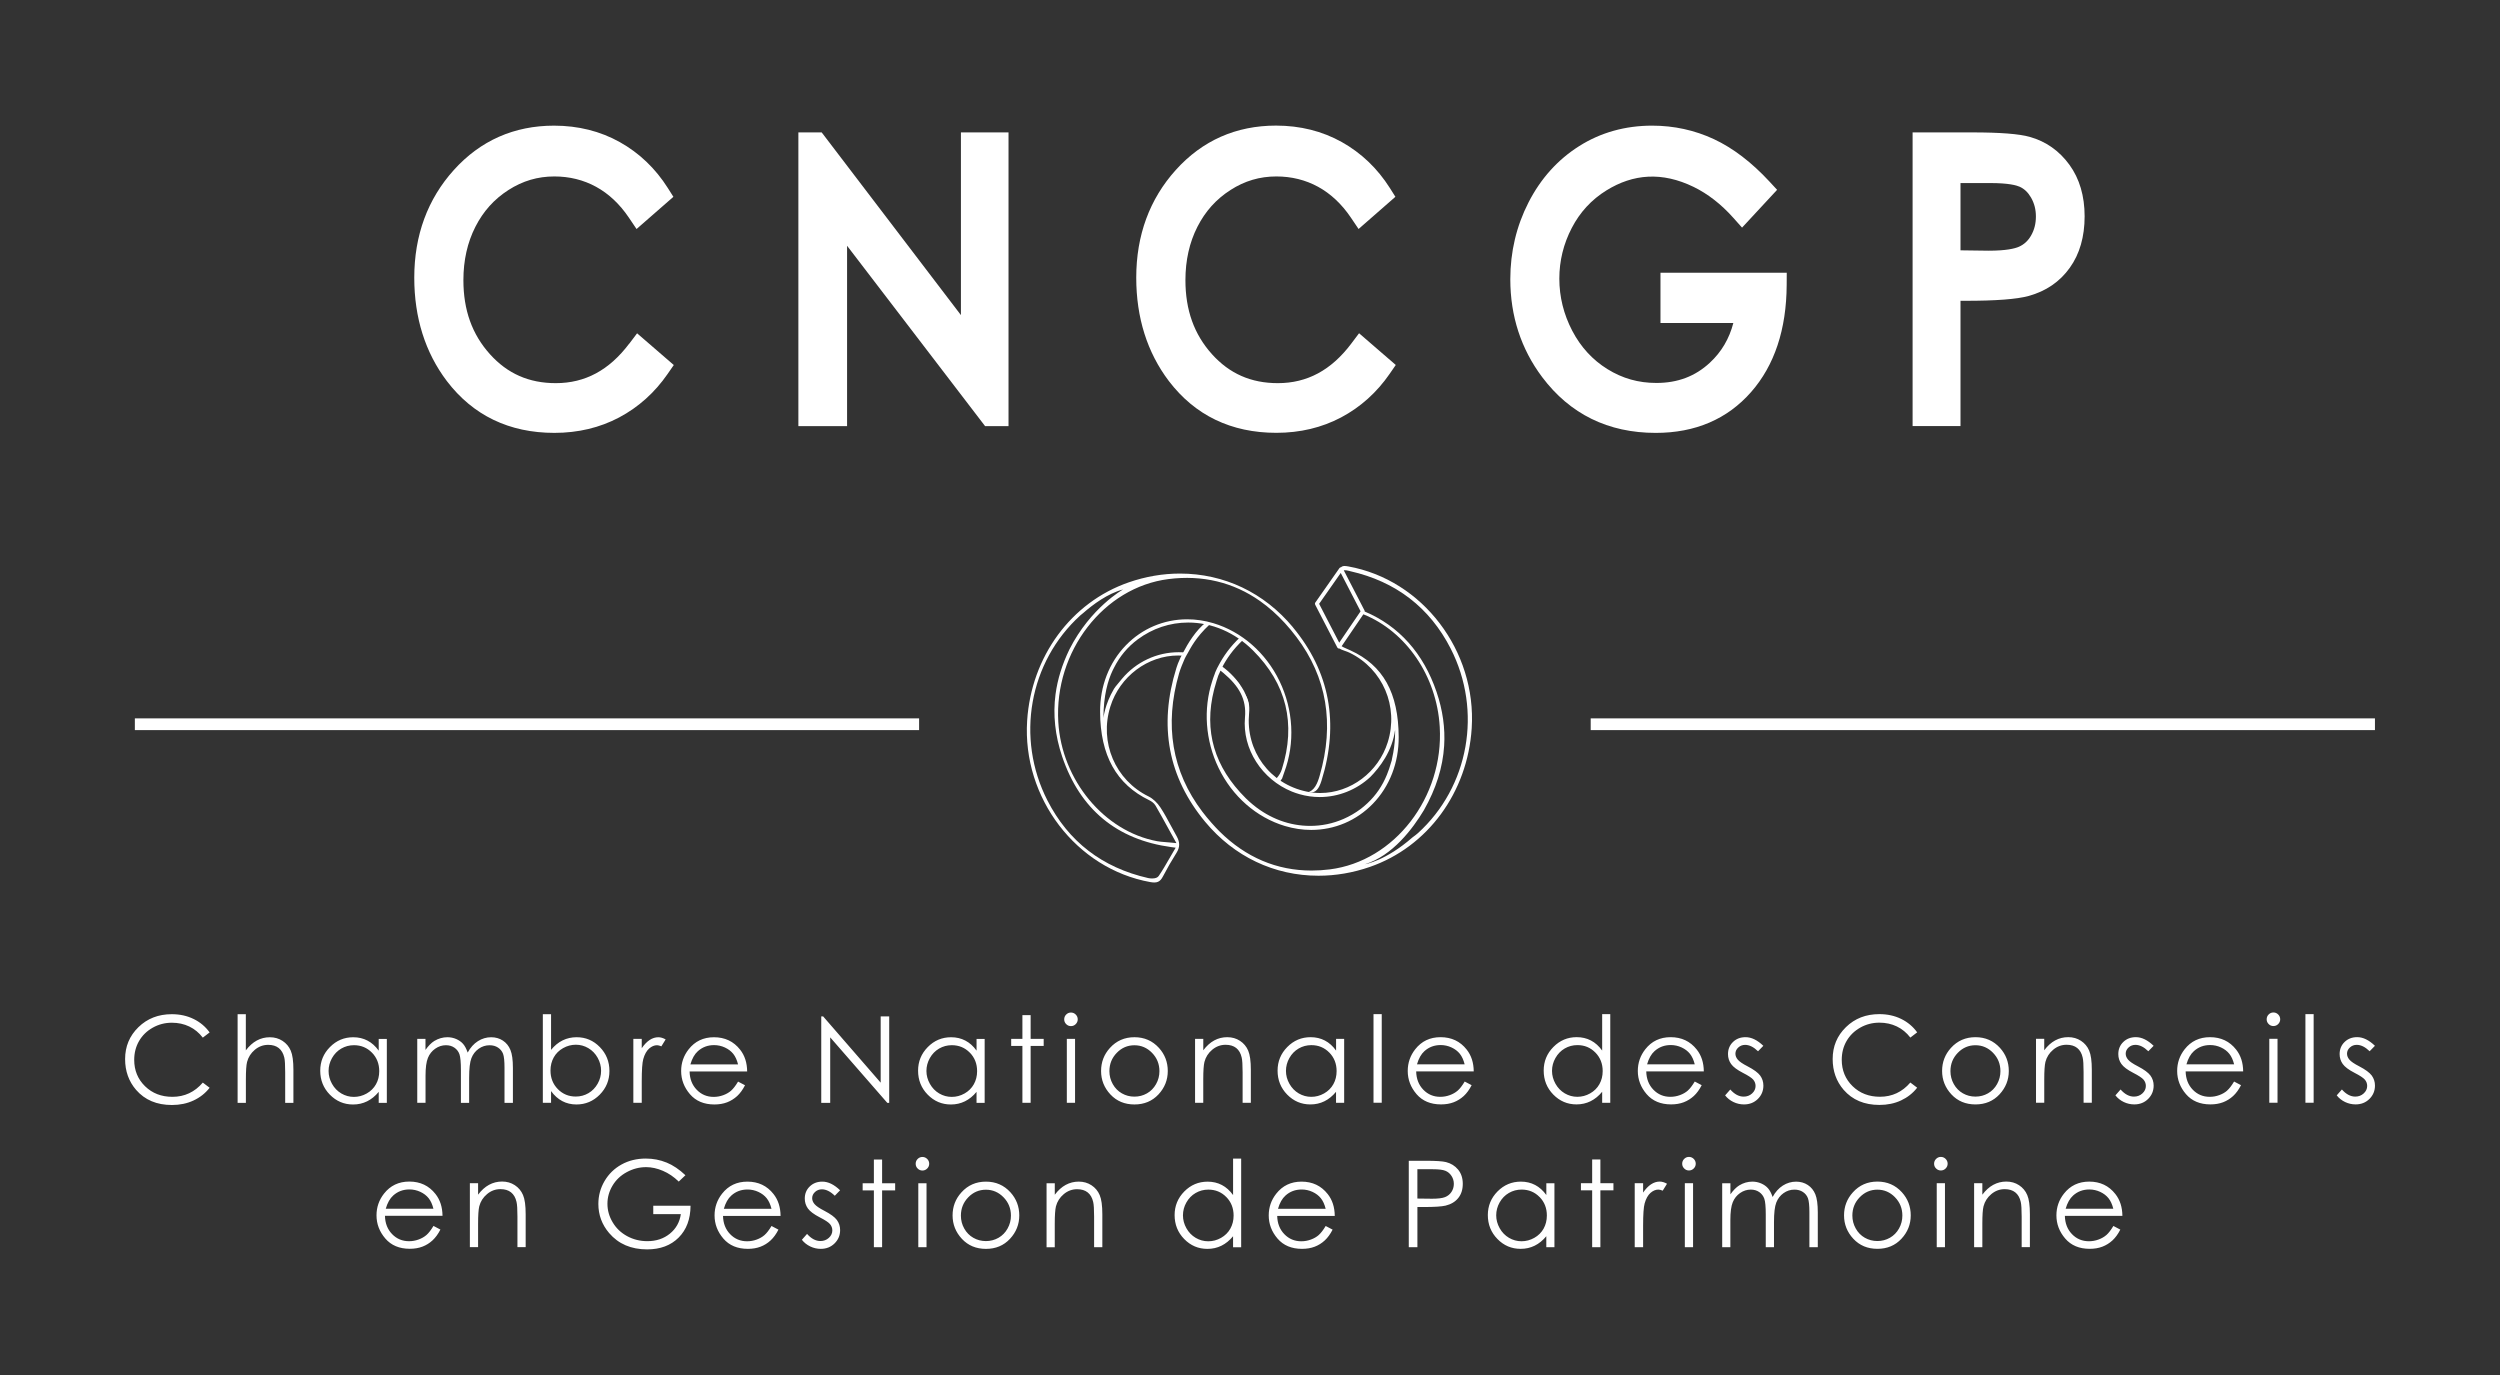 <?xml version="1.0" encoding="UTF-8"?> <svg xmlns="http://www.w3.org/2000/svg" id="uuid-06eccdd0-3c82-465f-a082-991a74bc3cc1" width="100" height="55" viewBox="0 0 100 55"><rect x="0" y="0" width="100" height="55" fill="#333333" stroke="none"/><defs><style>.uuid-de0472e5-8bbb-432e-8ab8-d08531a27247{fill:#fff;}</style></defs><rect class="uuid-de0472e5-8bbb-432e-8ab8-d08531a27247" x="63.628" y="28.735" width="31.37" height=".469"></rect><rect class="uuid-de0472e5-8bbb-432e-8ab8-d08531a27247" x="5.394" y="28.735" width="31.37" height=".469"></rect><path class="uuid-de0472e5-8bbb-432e-8ab8-d08531a27247" d="m82.626,48.35c.068-.235.167-.411.299-.529.18-.162.396-.242.647-.242.152,0,.297.032.435.096.138.064.249.149.333.254.084.105.148.245.192.421h-1.907Zm1.627,1.052c-.086.075-.191.135-.314.18-.123.045-.25.068-.38.068-.27,0-.497-.095-.68-.285-.183-.19-.278-.434-.284-.73h2.301c-.003-.35-.097-.641-.282-.875-.26-.331-.608-.496-1.044-.496-.424,0-.762.162-1.014.484-.199.254-.299.543-.299.867,0,.345.118.654.353.928.235.273.562.41.979.41.188,0,.357-.029.506-.086.149-.057.283-.14.403-.25.119-.11.224-.254.315-.433l-.277-.146c-.1.167-.194.288-.28.363m-5.291.486h.329v-.938c0-.337.015-.569.047-.696.05-.194.154-.357.312-.489.158-.132.336-.198.535-.198.174,0,.315.042.423.128.108.085.181.213.219.382.024.099.037.295.037.59v1.22h.329v-1.317c0-.348-.035-.604-.106-.768-.07-.165-.18-.296-.328-.393-.148-.097-.318-.146-.509-.146-.188,0-.362.044-.522.131-.16.087-.306.218-.437.394v-.459h-.329v2.558Zm-1.495,0h.329v-2.558h-.329v2.558Zm-.026-3.531c-.053.053-.08.118-.08.193,0,.074.026.137.08.19.053.053.116.08.19.08.075,0,.139-.027.192-.08.053-.053.08-.117.08-.19,0-.075-.027-.14-.08-.193-.053-.053-.117-.08-.192-.08-.074,0-.137.027-.19.08m-1.645,1.533c.197.202.296.447.296.734,0,.185-.045.357-.134.517-.09.16-.211.283-.363.37-.153.087-.32.131-.502.131-.183,0-.35-.044-.503-.131-.152-.087-.274-.21-.363-.37-.09-.16-.135-.332-.135-.517,0-.287.098-.531.295-.734.197-.202.432-.303.706-.303.272,0,.507.101.704.303m-1.685-.195c-.235.26-.353.567-.353.921,0,.357.124.67.373.937.249.267.57.401.962.401.391,0,.711-.134.96-.401.249-.267.373-.58.373-.937,0-.356-.118-.664-.353-.924-.259-.285-.586-.428-.98-.428-.396,0-.723.143-.982.431m-5.229,2.193h.329v-1.084c0-.32.032-.557.095-.712.063-.155.161-.278.294-.37.133-.092.275-.137.427-.137.132,0,.245.033.341.1.095.067.162.155.201.266.039.111.058.32.058.629v1.31h.329v-1.002c0-.366.03-.628.092-.785.061-.157.157-.282.289-.376.132-.094.277-.141.437-.141.131,0,.244.031.339.094.095.063.161.145.2.248.039.103.059.291.059.565v1.397h.336v-1.397c0-.32-.033-.559-.098-.719-.066-.159-.166-.284-.301-.373-.135-.089-.291-.134-.468-.134-.189,0-.366.052-.53.156-.164.104-.301.257-.41.457-.052-.151-.113-.266-.184-.347-.07-.08-.161-.145-.273-.194-.112-.048-.229-.073-.353-.073-.184,0-.359.05-.525.151-.121.075-.238.194-.353.357v-.442h-.329v2.558Zm-1.492,0h.329v-2.558h-.329v2.558Zm-.026-3.531c-.053.053-.08.118-.08.193,0,.074.027.137.08.19.053.053.116.08.19.08.074,0,.139-.027.192-.08.053-.053.08-.117.08-.19,0-.075-.027-.14-.08-.193-.053-.053-.117-.08-.192-.08-.074,0-.137.027-.19.08m-1.979,3.531h.336v-.865c0-.444.021-.738.061-.884.053-.189.131-.329.232-.42.102-.09.208-.135.317-.135.047,0,.105.015.174.044l.172-.277c-.103-.058-.201-.087-.291-.087-.121,0-.237.037-.348.11-.111.073-.217.183-.317.33v-.374h-.336v2.558Zm-1.702-2.558h-.449v.285h.449v2.273h.329v-2.273h.522v-.285h-.522v-.95h-.329v.95Zm-2.104.55c.195.199.292.446.292.742,0,.194-.044.369-.13.524-.087.155-.211.278-.372.369-.162.091-.332.136-.512.136-.178,0-.346-.046-.501-.137-.156-.092-.28-.22-.372-.384-.092-.164-.139-.336-.139-.516,0-.181.046-.354.137-.516.092-.163.215-.289.37-.379.155-.09.324-.135.507-.135.285,0,.525.099.72.298m.271-.55v.47c-.129-.179-.278-.313-.448-.402-.17-.089-.36-.134-.57-.134-.364,0-.675.131-.934.392-.258.262-.388.577-.388.945,0,.376.128.696.384.958.256.263.565.394.928.394.204,0,.391-.042.563-.127s.326-.211.464-.378v.439h.325v-2.558h-.325Zm-4.546-.562c.234,0,.402.02.504.061.103.041.185.109.248.206.063.096.094.202.094.318,0,.119-.031.226-.094.322-.063.096-.149.166-.259.209-.11.043-.283.064-.52.064l-.585-.007v-1.173h.611Zm-.957,3.12h.346v-1.608h.247c.429,0,.722-.019.879-.056.215-.052.384-.152.506-.302.122-.15.183-.34.183-.57,0-.229-.063-.419-.188-.57-.125-.151-.287-.251-.484-.3-.138-.034-.405-.052-.799-.052h-.689v3.458Zm-5.23-1.538c.067-.235.167-.411.299-.529.18-.162.396-.242.647-.242.152,0,.297.032.435.096.138.064.249.149.333.254.084.105.148.245.192.421h-1.907Zm1.627,1.052c-.086.075-.191.135-.314.18-.123.045-.25.068-.38.068-.27,0-.497-.095-.68-.285-.184-.19-.279-.434-.285-.73h2.302c-.003-.35-.097-.641-.283-.875-.261-.331-.609-.496-1.045-.496-.424,0-.762.162-1.014.484-.199.254-.299.543-.299.867,0,.345.118.654.353.928.235.273.561.41.979.41.188,0,.357-.029.506-.086.149-.057.283-.14.402-.25.119-.11.224-.254.315-.433l-.277-.146c-.1.167-.194.288-.28.363m-3.696-1.522c.195.199.293.446.293.742,0,.194-.044.369-.131.524-.087.155-.211.278-.372.369-.161.091-.332.136-.512.136-.178,0-.346-.046-.501-.137-.156-.092-.28-.22-.372-.384-.092-.164-.138-.336-.138-.516,0-.181.045-.354.137-.516.092-.163.215-.289.37-.379.155-.09.324-.135.507-.135.285,0,.525.099.72.298m.271-1.538v1.458c-.129-.179-.278-.313-.448-.402-.17-.089-.36-.134-.57-.134-.364,0-.675.131-.933.392-.258.262-.388.577-.388.945,0,.376.128.696.384.958.256.263.565.394.927.394.204,0,.392-.042.563-.127.172-.085.326-.211.464-.378v.439h.324v-3.545h-.324Zm-7.462,3.545h.329v-.938c0-.337.016-.569.047-.696.051-.194.154-.357.312-.489.158-.132.336-.198.535-.198.174,0,.315.042.423.128.108.085.181.213.22.382.024.099.037.295.037.59v1.22h.329v-1.317c0-.348-.035-.604-.106-.768-.07-.165-.18-.296-.328-.393-.148-.097-.318-.146-.509-.146-.188,0-.362.044-.522.131-.16.087-.306.218-.437.394v-.459h-.329v2.558Zm-1.72-1.998c.197.202.296.447.296.734,0,.185-.045.357-.135.517-.089.16-.211.283-.363.37-.153.087-.321.131-.503.131-.182,0-.35-.044-.502-.131-.153-.087-.274-.21-.364-.37-.09-.16-.134-.332-.134-.517,0-.287.098-.531.295-.734.196-.202.432-.303.706-.303.272,0,.507.101.704.303m-1.685-.195c-.236.26-.353.567-.353.921,0,.357.125.67.373.937.249.267.569.401.962.401.391,0,.711-.134.96-.401.249-.267.373-.58.373-.937,0-.356-.118-.664-.353-.924-.259-.285-.586-.428-.98-.428-.395,0-.723.143-.982.431m-1.724,2.193h.329v-2.558h-.329v2.558Zm-.026-3.531c-.053.053-.079.118-.079.193,0,.074.026.137.079.19.053.053.117.08.19.08.075,0,.139-.027.192-.08.053-.053.08-.117.08-.19,0-.075-.026-.14-.08-.193-.053-.053-.117-.08-.192-.08-.073,0-.137.027-.19.08m-1.751.973h-.449v.285h.449v2.273h.329v-2.273h.522v-.285h-.522v-.95h-.329v.95Zm-2.062-.066c-.203,0-.37.064-.503.193-.133.128-.199.29-.199.484,0,.149.042.281.125.397.083.116.24.233.471.353.215.11.353.2.414.273.061.074.092.157.092.251,0,.114-.047.214-.139.298-.093.085-.205.127-.337.127-.188,0-.367-.095-.535-.285l-.207.235c.088.113.199.201.333.266.134.065.275.097.423.097.221,0,.406-.073.553-.219.147-.145.221-.323.221-.533,0-.149-.043-.283-.129-.402-.088-.118-.254-.24-.499-.367-.201-.103-.333-.194-.396-.27-.063-.075-.094-.154-.094-.237,0-.094.038-.176.114-.247.076-.07.168-.106.275-.106.168,0,.34.085.516.257l.212-.219c-.239-.23-.476-.346-.711-.346m-3.939,1.086c.067-.235.167-.411.299-.529.18-.162.396-.242.647-.242.152,0,.297.032.435.096.138.064.249.149.333.254.084.105.148.245.192.421h-1.907Zm1.626,1.052c-.086.075-.191.135-.314.18-.123.045-.25.068-.38.068-.27,0-.497-.095-.68-.285-.184-.19-.279-.434-.285-.73h2.302c-.003-.35-.097-.641-.282-.875-.26-.331-.609-.496-1.045-.496-.424,0-.762.162-1.014.484-.199.254-.299.543-.299.867,0,.345.118.654.353.928.235.273.562.41.979.41.188,0,.357-.029.506-.086.149-.057.283-.14.402-.25.119-.11.225-.254.315-.433l-.277-.146c-.1.167-.194.288-.28.363m-3.921-2.901c-.258-.106-.535-.159-.828-.159-.362,0-.686.08-.973.239-.287.159-.512.38-.677.661-.165.282-.247.587-.247.915,0,.44.144.828.43,1.164.373.436.879.654,1.519.654.527,0,.947-.157,1.262-.472.314-.314.473-.738.476-1.273h-1.491v.334h1.103c-.046.32-.191.58-.437.781-.246.201-.547.301-.903.301-.293,0-.563-.067-.809-.201-.246-.134-.439-.318-.578-.553-.14-.234-.209-.481-.209-.742,0-.254.067-.495.202-.723.135-.228.325-.409.571-.542.245-.133.503-.2.774-.2.218,0,.442.049.671.147.23.098.441.242.634.431l.268-.254c-.246-.233-.498-.403-.757-.509m-7.866,3.386h.329v-.938c0-.337.016-.569.047-.696.05-.194.154-.357.312-.489.157-.132.336-.198.535-.198.174,0,.315.042.423.128.108.085.182.213.22.382.025.099.037.295.037.59v1.22h.329v-1.317c0-.348-.035-.604-.106-.768-.07-.165-.18-.296-.328-.393-.148-.097-.318-.146-.509-.146-.188,0-.362.044-.522.131-.16.087-.306.218-.438.394v-.459h-.329v2.558Zm-3.364-1.538c.068-.235.167-.411.299-.529.181-.162.396-.242.647-.242.152,0,.297.032.435.096.138.064.249.149.333.254.084.105.148.245.192.421h-1.907Zm1.627,1.052c-.086.075-.191.135-.314.18-.123.045-.25.068-.38.068-.27,0-.497-.095-.68-.285-.184-.19-.279-.434-.285-.73h2.302c-.003-.35-.097-.641-.282-.875-.261-.331-.609-.496-1.045-.496-.424,0-.762.162-1.014.484-.199.254-.299.543-.299.867,0,.345.118.654.353.928.235.273.561.41.979.41.188,0,.357-.029.506-.086.149-.057.283-.14.402-.25.119-.11.224-.254.316-.433l-.277-.146c-.1.167-.194.288-.28.363"></path><path class="uuid-de0472e5-8bbb-432e-8ab8-d08531a27247" d="m94.287,41.486c-.203,0-.37.064-.503.193-.133.129-.199.29-.199.484,0,.149.042.281.125.397.083.116.24.234.471.353.215.11.353.201.414.273.062.074.092.158.092.252,0,.114-.047.214-.139.299-.093.085-.205.127-.337.127-.188,0-.367-.095-.535-.285l-.207.235c.088.113.199.201.333.266.134.064.275.096.423.096.221,0,.406-.073.553-.219.147-.146.221-.324.221-.534,0-.149-.043-.283-.129-.402-.088-.117-.254-.24-.499-.367-.201-.103-.333-.193-.396-.27-.063-.075-.094-.154-.094-.237,0-.094.038-.176.114-.247.076-.07.168-.106.275-.106.168,0,.34.085.516.256l.212-.218c-.239-.23-.476-.346-.711-.346m-2.07,2.624h.329v-3.545h-.329v3.545Zm-1.445,0h.329v-2.558h-.329v2.558Zm-.026-3.531c-.053.053-.079.118-.079.193,0,.074.026.137.079.19.053.054.116.08.19.08.075,0,.139-.026.192-.08.053-.053.08-.117.08-.19,0-.075-.027-.139-.08-.193-.053-.053-.117-.08-.192-.08-.074,0-.137.027-.19.08m-3.288,1.994c.067-.235.167-.411.299-.529.18-.161.396-.242.647-.242.152,0,.298.032.436.096.138.064.249.149.333.254.084.105.148.245.192.421h-1.907Zm1.627,1.052c-.086.075-.191.135-.314.18-.123.045-.25.068-.38.068-.27,0-.497-.095-.68-.285-.184-.19-.278-.434-.285-.731h2.301c-.003-.35-.097-.641-.282-.874-.26-.331-.609-.496-1.045-.496-.423,0-.762.162-1.014.484-.199.254-.299.543-.299.867,0,.345.118.654.353.928.235.273.561.41.978.41.189,0,.357-.029.506-.086.149-.057.283-.141.402-.25.119-.11.225-.254.315-.433l-.277-.146c-.1.167-.194.288-.28.363m-3.649-2.138c-.203,0-.37.064-.503.193-.133.129-.199.29-.199.484,0,.149.041.281.125.397.083.116.24.234.471.353.215.11.353.201.414.273.061.074.092.158.092.252,0,.114-.047.214-.139.299-.093.085-.205.127-.337.127-.189,0-.367-.095-.535-.285l-.207.235c.088.113.199.201.333.266.134.064.275.096.423.096.221,0,.406-.073.553-.219.147-.146.221-.324.221-.534,0-.149-.043-.283-.129-.402-.088-.117-.254-.24-.499-.367-.201-.103-.333-.193-.396-.27-.063-.075-.094-.154-.094-.237,0-.094.038-.176.114-.247.076-.07.168-.106.275-.106.168,0,.34.085.516.256l.212-.218c-.239-.23-.476-.346-.711-.346m-3.993,2.624h.329v-.938c0-.337.016-.569.047-.696.05-.194.154-.357.312-.489.157-.131.336-.197.535-.197.174,0,.315.043.423.128.108.086.181.213.219.382.025.099.037.295.037.59v1.22h.329v-1.317c0-.348-.035-.604-.106-.769-.07-.165-.18-.295-.328-.392-.148-.097-.318-.146-.509-.146-.188,0-.362.043-.522.13-.16.087-.306.218-.438.394v-.458h-.329v2.558Zm-1.72-1.998c.197.202.296.447.296.734,0,.185-.045.357-.134.517-.089.16-.211.283-.363.37-.152.087-.32.131-.502.131-.183,0-.35-.044-.502-.131-.153-.087-.274-.21-.364-.37-.089-.16-.134-.332-.134-.517,0-.287.098-.531.295-.734.196-.202.432-.303.705-.303.272,0,.507.101.704.303m-1.685-.195c-.235.26-.353.567-.353.922,0,.357.125.67.373.937.249.267.57.401.962.401.391,0,.711-.134.96-.401.248-.267.373-.579.373-.937,0-.356-.118-.664-.353-.924-.259-.285-.586-.428-.98-.428-.396,0-.723.144-.982.43m-1.989-1.16c-.26-.128-.552-.192-.875-.192-.535,0-.979.173-1.334.519-.355.346-.532.771-.532,1.277,0,.481.146.892.439,1.232.35.403.827.604,1.432.604.318,0,.606-.06.864-.18.257-.12.473-.289.645-.509l-.273-.207c-.326.38-.731.569-1.216.569-.44,0-.805-.141-1.094-.423-.289-.282-.434-.634-.434-1.055,0-.279.064-.53.194-.754.129-.223.312-.401.547-.534.235-.132.49-.198.766-.198.252,0,.484.05.695.151s.391.25.542.446l.273-.209c-.166-.23-.379-.409-.639-.537m-6.226.73c-.203,0-.37.064-.503.193-.133.129-.199.29-.199.484,0,.149.042.281.125.397.083.116.24.234.471.353.215.11.354.201.415.273.061.074.092.158.092.252,0,.114-.047.214-.139.299-.092.085-.205.127-.337.127-.188,0-.367-.095-.535-.285l-.207.235c.088.113.199.201.333.266.134.064.275.096.423.096.221,0,.406-.073.554-.219.147-.146.221-.324.221-.534,0-.149-.043-.283-.129-.402-.088-.117-.255-.24-.5-.367-.201-.103-.333-.193-.396-.27-.063-.075-.094-.154-.094-.237,0-.094.038-.176.114-.247.076-.07.168-.106.275-.106.168,0,.34.085.516.256l.212-.218c-.239-.23-.476-.346-.711-.346m-3.939,1.086c.067-.235.167-.411.299-.529.18-.161.396-.242.647-.242.152,0,.297.032.435.096.138.064.249.149.333.254.084.105.148.245.192.421h-1.907Zm1.627,1.052c-.086.075-.191.135-.314.18-.123.045-.25.068-.38.068-.27,0-.497-.095-.681-.285-.184-.19-.279-.434-.285-.731h2.302c-.003-.35-.097-.641-.282-.874-.26-.331-.609-.496-1.045-.496-.423,0-.762.162-1.014.484-.199.254-.299.543-.299.867,0,.345.118.654.353.928.235.273.562.41.979.41.188,0,.357-.029.506-.086.149-.057.283-.141.402-.25.119-.11.225-.254.315-.433l-.277-.146c-.101.167-.194.288-.28.363m-3.696-1.523c.195.199.293.446.293.742,0,.194-.044.369-.131.524-.087.155-.211.278-.372.369-.161.091-.332.136-.512.136-.179,0-.345-.046-.501-.137-.156-.092-.28-.22-.372-.384-.092-.164-.139-.336-.139-.516,0-.181.046-.354.138-.516.092-.163.215-.289.37-.38.155-.09.324-.135.507-.135.285,0,.525.099.719.298m.272-1.537v1.457c-.129-.179-.278-.313-.448-.402-.17-.089-.36-.134-.57-.134-.364,0-.675.131-.933.393-.259.262-.388.576-.388.945,0,.376.128.696.384.958s.565.394.928.394c.203,0,.391-.042.563-.127.171-.085.326-.21.464-.378v.44h.324v-3.545h-.324Zm-7.407,2.008c.068-.235.167-.411.299-.529.18-.161.396-.242.647-.242.152,0,.297.032.435.096.138.064.249.149.333.254.084.105.148.245.192.421h-1.907Zm1.627,1.052c-.086.075-.191.135-.314.18-.123.045-.25.068-.38.068-.27,0-.497-.095-.68-.285-.184-.19-.279-.434-.285-.731h2.302c-.003-.35-.097-.641-.282-.874-.26-.331-.609-.496-1.045-.496-.424,0-.762.162-1.014.484-.199.254-.299.543-.299.867,0,.345.118.654.353.928.235.273.562.41.979.41.188,0,.357-.029.506-.086.149-.057.283-.141.403-.25.119-.11.224-.254.315-.433l-.277-.146c-.1.167-.194.288-.28.363m-3.368.486h.329v-3.545h-.329v3.545Zm-1.768-2.008c.195.199.292.446.292.742,0,.194-.043.369-.13.524-.087.155-.211.278-.372.369s-.332.136-.512.136c-.178,0-.345-.046-.501-.137-.156-.092-.28-.22-.372-.384-.093-.164-.139-.336-.139-.516,0-.181.046-.354.137-.516.092-.163.215-.289.37-.38.155-.09.324-.135.507-.135.285,0,.525.099.72.298m.271-.55v.47c-.128-.179-.278-.313-.448-.402-.17-.089-.36-.134-.57-.134-.364,0-.675.131-.934.393-.258.262-.388.576-.388.945,0,.376.128.696.384.958s.565.394.927.394c.204,0,.392-.042.563-.127.172-.085.326-.21.464-.378v.44h.325v-2.558h-.325Zm-5.642,2.558h.329v-.938c0-.337.016-.569.047-.696.05-.194.154-.357.312-.489.158-.131.336-.197.535-.197.174,0,.315.043.424.128.108.086.181.213.219.382.024.099.037.295.037.59v1.22h.329v-1.317c0-.348-.035-.604-.106-.769-.07-.165-.18-.295-.328-.392-.148-.097-.317-.146-.509-.146-.188,0-.362.043-.522.13-.159.087-.306.218-.437.394v-.458h-.329v2.558Zm-1.72-1.998c.197.202.296.447.296.734,0,.185-.045.357-.135.517-.09.16-.211.283-.363.37-.153.087-.32.131-.502.131-.183,0-.35-.044-.502-.131-.153-.087-.274-.21-.364-.37-.09-.16-.135-.332-.135-.517,0-.287.098-.531.295-.734.196-.202.431-.303.706-.303.272,0,.507.101.704.303m-1.685-.195c-.235.26-.353.567-.353.922,0,.357.124.67.373.937.249.267.57.401.962.401.391,0,.711-.134.96-.401.249-.267.373-.579.373-.937,0-.356-.118-.664-.353-.924-.259-.285-.586-.428-.98-.428-.396,0-.723.144-.982.43m-1.723,2.194h.329v-2.558h-.329v2.558Zm-.026-3.531c-.053.053-.079.118-.079.193,0,.074.026.137.079.19.053.054.117.08.19.08.075,0,.139-.026.192-.08.053-.053.08-.117.08-.19,0-.075-.026-.139-.08-.193-.053-.053-.117-.08-.192-.08-.073,0-.137.027-.19.08m-1.751.973h-.449v.284h.449v2.273h.329v-2.273h.522v-.284h-.522v-.95h-.329v.95Zm-2.104.55c.195.199.292.446.292.742,0,.194-.044.369-.131.524-.087.155-.211.278-.372.369-.161.091-.332.136-.512.136-.178,0-.346-.046-.501-.137-.156-.092-.28-.22-.372-.384-.092-.164-.139-.336-.139-.516,0-.181.046-.354.137-.516.092-.163.215-.289.37-.38.155-.09.324-.135.507-.135.285,0,.525.099.72.298m.271-.55v.47c-.128-.179-.277-.313-.448-.402-.17-.089-.36-.134-.57-.134-.364,0-.675.131-.933.393-.258.262-.388.576-.388.945,0,.376.128.696.384.958s.566.394.927.394c.204,0,.391-.042.563-.127.172-.085.327-.21.464-.378v.44h.325v-2.558h-.325Zm-5.854,2.558v-2.619l2.283,2.619h.077v-3.458h-.341v2.651l-2.302-2.651h-.075v3.458h.357Zm-5.592-1.538c.068-.235.167-.411.299-.529.181-.161.396-.242.647-.242.152,0,.297.032.435.096.138.064.249.149.333.254.084.105.148.245.192.421h-1.907Zm1.627,1.052c-.087.075-.191.135-.314.18-.124.045-.25.068-.38.068-.27,0-.497-.095-.68-.285-.184-.19-.279-.434-.285-.731h2.302c-.003-.35-.097-.641-.282-.874-.26-.331-.609-.496-1.045-.496-.424,0-.762.162-1.014.484-.199.254-.299.543-.299.867,0,.345.118.654.353.928.235.273.561.41.978.41.188,0,.357-.029.506-.086.149-.057.283-.141.403-.25.119-.11.224-.254.315-.433l-.278-.146c-.1.167-.194.288-.28.363m-3.909.486h.336v-.865c0-.443.02-.738.061-.884.053-.189.131-.329.233-.42.102-.09.208-.135.317-.135.047,0,.105.015.174.045l.171-.277c-.103-.058-.2-.087-.291-.087-.121,0-.237.036-.348.109-.111.073-.217.183-.317.33v-.374h-.336v2.558Zm-3.022-.55c-.195-.199-.292-.447-.292-.743,0-.194.044-.369.13-.524.087-.155.211-.279.373-.37.162-.092.333-.137.513-.137.177,0,.343.046.498.137.156.092.28.22.372.384.092.164.138.338.138.52,0,.182-.045.354-.137.517-.092.163-.215.29-.369.38-.155.09-.323.135-.507.135-.284,0-.524-.1-.719-.299m-.269.55v-.47c.13.179.279.312.449.402.169.089.358.134.566.134.363,0,.674-.131.933-.393.258-.262.387-.577.387-.947,0-.374-.128-.693-.384-.956-.256-.263-.565-.394-.927-.394-.203,0-.391.042-.561.126-.171.084-.325.21-.463.38v-1.427h-.329v3.545h.329Zm-5.35,0h.329v-1.084c0-.32.032-.557.095-.712.063-.155.162-.279.294-.37.132-.092.274-.138.427-.138.131,0,.245.033.341.1.096.067.163.155.201.266.038.111.057.32.057.629v1.31h.329v-1.002c0-.367.03-.628.091-.785.061-.157.158-.282.29-.376.132-.094.278-.141.437-.141.131,0,.244.032.338.094.094.063.161.145.201.248.039.103.058.291.058.565v1.397h.336v-1.397c0-.32-.033-.559-.099-.719-.066-.16-.166-.284-.302-.374-.135-.089-.291-.134-.468-.134-.189,0-.366.052-.53.156-.164.104-.301.256-.41.457-.052-.15-.113-.266-.184-.347-.071-.081-.162-.145-.273-.194-.111-.048-.229-.073-.353-.073-.184,0-.358.05-.525.15-.121.075-.238.195-.353.358v-.442h-.329v2.558Zm-1.815-2.008c.195.199.292.446.292.742,0,.194-.043.369-.13.524-.087.155-.211.278-.372.369s-.332.136-.512.136c-.179,0-.346-.046-.502-.137-.156-.092-.28-.22-.372-.384-.092-.164-.138-.336-.138-.516,0-.181.046-.354.137-.516.092-.163.215-.289.37-.38.155-.09.324-.135.507-.135.285,0,.524.099.72.298m.271-.55v.47c-.128-.179-.278-.313-.448-.402-.17-.089-.36-.134-.57-.134-.364,0-.675.131-.933.393-.259.262-.388.576-.388.945,0,.376.128.696.384.958.257.262.566.394.928.394.204,0,.391-.042.563-.127.172-.085.326-.21.464-.378v.44h.325v-2.558h-.325Zm-5.642,2.558h.329v-.938c0-.338.015-.57.047-.696.05-.194.154-.357.311-.489.157-.131.336-.197.535-.197.174,0,.315.043.422.128.107.086.182.213.222.382.024.099.035.295.035.59v1.22h.329v-1.317c0-.35-.035-.606-.106-.77-.071-.164-.18-.294-.328-.391s-.318-.146-.509-.146c-.187,0-.36.043-.52.13-.16.087-.307.218-.44.394v-1.446h-.329v3.545Zm-1.761-3.354c-.26-.128-.552-.192-.874-.192-.535,0-.979.173-1.334.519-.355.346-.533.771-.533,1.277,0,.481.147.892.44,1.232.35.403.826.604,1.432.604.318,0,.606-.06.864-.18.258-.12.473-.289.645-.509l-.273-.207c-.326.38-.731.569-1.216.569-.44,0-.805-.141-1.094-.423-.289-.282-.434-.634-.434-1.055,0-.279.065-.53.194-.754.129-.223.311-.401.547-.534.235-.132.49-.198.766-.198.252,0,.484.05.695.151.211.101.391.25.542.446l.273-.209c-.166-.23-.379-.409-.639-.537"></path><path class="uuid-de0472e5-8bbb-432e-8ab8-d08531a27247" d="m25.168,13.746c-.802,1.063-1.763,1.58-2.937,1.58-1.071,0-1.932-.379-2.633-1.158-.715-.794-1.062-1.764-1.062-2.965,0-.788.161-1.504.478-2.128.317-.623.75-1.106,1.325-1.475.569-.365,1.169-.542,1.835-.542.605,0,1.166.139,1.667.413.506.276.947.691,1.313,1.233l.308.457,1.474-1.288-.222-.351c-.495-.783-1.142-1.402-1.922-1.838l-0-0c-.782-.437-1.666-.658-2.629-.658-1.598,0-2.948.597-4.01,1.775-1.049,1.164-1.582,2.613-1.582,4.307,0,1.6.438,2.991,1.302,4.133,1.048,1.376,2.497,2.074,4.303,2.074.946,0,1.818-.208,2.59-.617.771-.409,1.423-.994,1.938-1.739l.248-.358-1.468-1.269-.312.414Z"></path><path class="uuid-de0472e5-8bbb-432e-8ab8-d08531a27247" d="m82.778,6.592c-.407-.56-.941-.935-1.585-1.116-.424-.121-1.183-.18-2.319-.18h-2.37v11.747h1.916v-5.011h.189c1.231,0,2.059-.063,2.534-.193.696-.191,1.25-.57,1.648-1.127.394-.548.594-1.241.594-2.059,0-.814-.205-1.508-.608-2.062m-1.341,2.066c0,.287-.063.537-.193.764-.12.21-.278.356-.484.448-.162.072-.506.159-1.217.159l-1.122-.015v-2.691h1.186c.743,0,1.058.092,1.18.147.187.084.337.228.457.437.13.228.193.474.193.75"></path><polygon class="uuid-de0472e5-8bbb-432e-8ab8-d08531a27247" points="38.437 12.604 32.867 5.296 31.935 5.296 31.935 17.044 33.883 17.044 33.883 9.831 39.403 17.044 40.341 17.044 40.341 5.296 38.437 5.296 38.437 12.604"></polygon><path class="uuid-de0472e5-8bbb-432e-8ab8-d08531a27247" d="m54.05,13.746c-.802,1.063-1.763,1.58-2.938,1.58-1.07,0-1.932-.379-2.633-1.158-.715-.795-1.062-1.764-1.062-2.965,0-.788.161-1.504.478-2.128.317-.623.75-1.106,1.325-1.475.568-.365,1.169-.542,1.834-.542.605,0,1.166.139,1.668.413.505.276.947.691,1.313,1.233l.308.456,1.473-1.288-.222-.352c-.496-.783-1.143-1.401-1.923-1.838v-0c-.782-.437-1.666-.658-2.629-.658-1.599,0-2.948.597-4.01,1.775-1.049,1.164-1.582,2.613-1.582,4.307,0,1.6.438,2.991,1.302,4.133,1.048,1.376,2.496,2.074,4.303,2.074.947,0,1.818-.208,2.591-.617.771-.409,1.423-.994,1.938-1.739l.247-.358-1.468-1.269-.312.414Z"></path><path class="uuid-de0472e5-8bbb-432e-8ab8-d08531a27247" d="m66.417,12.919h2.917c-.166.635-.476,1.159-.941,1.591-.586.543-1.285.808-2.139.808-.717,0-1.356-.181-1.956-.553-.596-.369-1.069-.885-1.408-1.534-.343-.656-.517-1.358-.517-2.086,0-.709.167-1.392.499-2.029.326-.628.791-1.133,1.384-1.499,1.07-.663,2.223-.755,3.488-.141.567.276,1.1.69,1.583,1.231l.355.398,1.402-1.512-.305-.33c-.714-.771-1.462-1.342-2.223-1.697-.768-.358-1.599-.54-2.469-.54-1.079,0-2.062.275-2.921.819-.856.54-1.538,1.298-2.025,2.251-.484.944-.729,1.977-.729,3.071,0,1.474.429,2.792,1.275,3.918,1.112,1.48,2.641,2.231,4.542,2.231,1.58,0,2.864-.55,3.815-1.634.936-1.066,1.414-2.508,1.423-4.285l.003-.488h-5.051v2.012Z"></path><path class="uuid-de0472e5-8bbb-432e-8ab8-d08531a27247" d="m42.776,25.978c-.288.596-.474,1.189-.554,1.789-.109.818-.019,1.66.266,2.501.714,2.103,2.182,3.32,4.362,3.616l.177.024-.092.156c-.052.089-.101.175-.15.259l-.006.01c-.143.248-.277.482-.43.706-.045.066-.134.1-.265.1-.054,0-.111-.006-.159-.017-1.833-.416-3.187-1.459-4.027-3.102-1.278-2.501-.735-5.547,1.32-7.408.035-.032.072-.061.109-.089.388-.34.983-.784,1.596-.945,0,0-1.3.726-2.147,2.4m8.943-.886c-1.152-1.386-2.757-2.149-4.519-2.149-.687,0-1.376.118-2.049.351-2.305.798-3.901,2.971-4.065,5.535-.197,3.086,1.966,5.921,4.923,6.454.271.049.395-.005.509-.225.161-.311.344-.63.544-.947.14-.224.14-.424-.001-.672-.077-.135-.151-.273-.224-.41-.132-.247-.268-.5-.421-.732-.127-.192-.302-.355-.469-.437-1.336-.652-1.981-2.166-1.532-3.599.376-1.202,1.493-2.041,2.715-2.041.075,0,.149.005.224.011l.062-.129c-.089-.008-.178-.013-.268-.013-.872,0-1.698.386-2.266,1.06-.066.079-.132.159-.197.239l-.061.074c-.019.026-.039.054-.059.084-.004.007-.008.013-.012.02-.363.616-.415,1.155-.415,1.155,0-.903.183-1.512.364-1.894.006-.012.012-.024.018-.036.015-.03.029-.06.044-.087.225-.447.539-.826.944-1.127.594-.442,1.293-.675,2.02-.675.948,0,1.867.395,2.588,1.112,1.344,1.337,1.734,2.938,1.158,4.757-.041.131-.11.247-.214.365l-.061.069c.156.116.244.162.48.265.022.009.042.018.06.026-.053-.039-.104-.075-.174-.091l-.2-.097.119-.167c.033-.099.059-.177.088-.254.435-1.164.365-2.492-.191-3.643-.547-1.132-1.511-1.976-2.645-2.316-.347-.104-.699-.156-1.048-.156-.932,0-1.804.37-2.455,1.042-.668.69-1.034,1.634-1.029,2.658.008,1.745.651,2.902,1.966,3.537.066.032.186.102.251.214.17.295.332.586.517.925l.319.577-.223-.022c-.086-.008-.16-.014-.226-.019-.127-.01-.227-.018-.327-.037-2.115-.394-3.813-2.444-3.949-4.768-.166-2.823,1.812-5.387,4.409-5.716,1.353-.172,2.595.127,3.661.879.086.06.173.126.259.194.339.269.665.591.968.956.076.091.151.186.225.284,1.22,1.611,1.533,3.479.932,5.554-.085.301-.211.608-.499.668.033.003.065.005.097.006l.02 0c.221,0,.349-.133.456-.476.717-2.297.331-4.363-1.145-6.138"></path><path class="uuid-de0472e5-8bbb-432e-8ab8-d08531a27247" d="m48.837,26.625l-.055.098c.686.454,1.092,1.169,1.165,2.042l.013-.233c-.003-.337.002-.476-.201-.893-.226-.406-.545-.752-.922-1.014"></path><path class="uuid-de0472e5-8bbb-432e-8ab8-d08531a27247" d="m56.71,33.331c-.057.052-.119.097-.179.141-.012.009-.023.017-.034.026-1.078.943-1.895,1.071-1.895,1.071,1.098-.338,1.91-1.422,2.355-2.163.487-.859.754-1.708.809-2.571.045-.706-.056-1.43-.302-2.153-.528-1.556-1.511-2.646-2.874-3.22.001-.014-.002-.028-.008-.041l-.831-1.608c.009-.001.018-.003.027-.003.05,0,.108.002.184.025l.007.002c.016.005.03.009.041.011,1.828.414,3.179,1.456,4.017,3.095,1.274,2.494.733,5.532-1.316,7.388m-3.142-7.623l-.804-1.555.865-1.235.793,1.534-.854,1.255Zm2.113,4.634c0,.037-.015.092-.048.187-.042.149-.093.303-.157.458-.179.442-.44.827-.784,1.146-.1.093-.186.166-.273.231-.21.156-.439.289-.68.394-.424.185-.872.278-1.332.278-.818,0-1.605-.289-2.276-.837-.106-.086-.207-.177-.301-.27-1.255-1.248-1.688-2.682-1.267-4.348l.004.001c0-.001.002-.014.005-.033.027-.103.056-.207.089-.311.025-.078.043-.143.064-.201.005-.013.01-.026.016-.039.006-.015.013-.03.021-.044l.057-.129.12.097c.629.53.924,1.05.859,1.778-.113,1.257.677,2.478,1.881,2.965.092.037.19.071.301.103.266.076.538.114.809.114.748,0,1.472-.291,2.021-.801.371-.376.884-1.035.992-1.886,0,0,.027.51-.121,1.148m-7.301-5.362l-.145-.084c-.399.311-.718.832-.921,1.225h-0c-.056.099-.131.245-.197.417,0,0-.036.094-.05.142-.006.017-.008.027-.014.044-.72,2.307-.326,4.37,1.154,6.15,1.155,1.389,2.764,2.154,4.531,2.154.689,0,1.38-.118,2.054-.352,2.311-.8,3.911-2.979,4.075-5.549.198-3.094-1.97-5.937-4.936-6.471-.066-.012-.113-.017-.151-.017-.062,0-.103.016-.142.051-.024.001-.047.011-.061.032l-.966,1.379c-.018.025-.019.058-.006.084l.886,1.714c.013.025.037.041.064.042h.005c.004,0,.006-.002.01-.003.056.036.135.065.218.094.067.023.136.048.196.077,1.33.649,1.97,2.154,1.524,3.58-.374,1.195-1.485,2.03-2.7,2.03-.184,0-.368-.019-.547-.057-1.475-.31-2.442-1.627-2.299-3.13.03-.317-.019-.546-.165-.764-.067-.1-.122-.207-.177-.309-.024-.044-.047-.089-.071-.133-.201-.215-.33-.324-.455-.43-.021-.018-.116-.099-.221-.182.172-.338.437-.735.846-1.117l-.105-.118c-.418.39-.691.791-.871,1.136v-0c-.027.051-.062.116-.062.116l-.073.162c-.009.025-.015.045-.022.066-.041.105-.074.199-.098.281-.365,1.123-.276,2.379.253,3.475.548,1.136,1.516,1.983,2.654,2.324.348.104.702.157,1.052.157.936,0,1.812-.372,2.466-1.047.671-.693,1.038-1.641,1.033-2.669-.008-1.767-.622-2.869-1.931-3.466-.068-.031-.122-.055-.166-.074-.09-.039-.141-.062-.185-.093l.869-1.276c1.695.683,2.935,2.454,3.055,4.504.165,2.814-1.807,5.371-4.396,5.699-.246.031-.491.047-.73.047-1.392,0-2.628-.524-3.675-1.558l-.011-.011c-.097-.096-.2-.207-.316-.338-.138-.156-.258-.302-.368-.447-1.216-1.606-1.529-3.47-.929-5.54.05-.171.152-.422.225-.585.011-.021.022-.044.034-.066v-0c.001-.003.003-.006.004-.008.004-.006.007-.012.01-.019h0c.015-.028.03-.055.043-.076l-.021.036.044-.075c.116-.204.32-.634.878-1.153"></path></svg> 